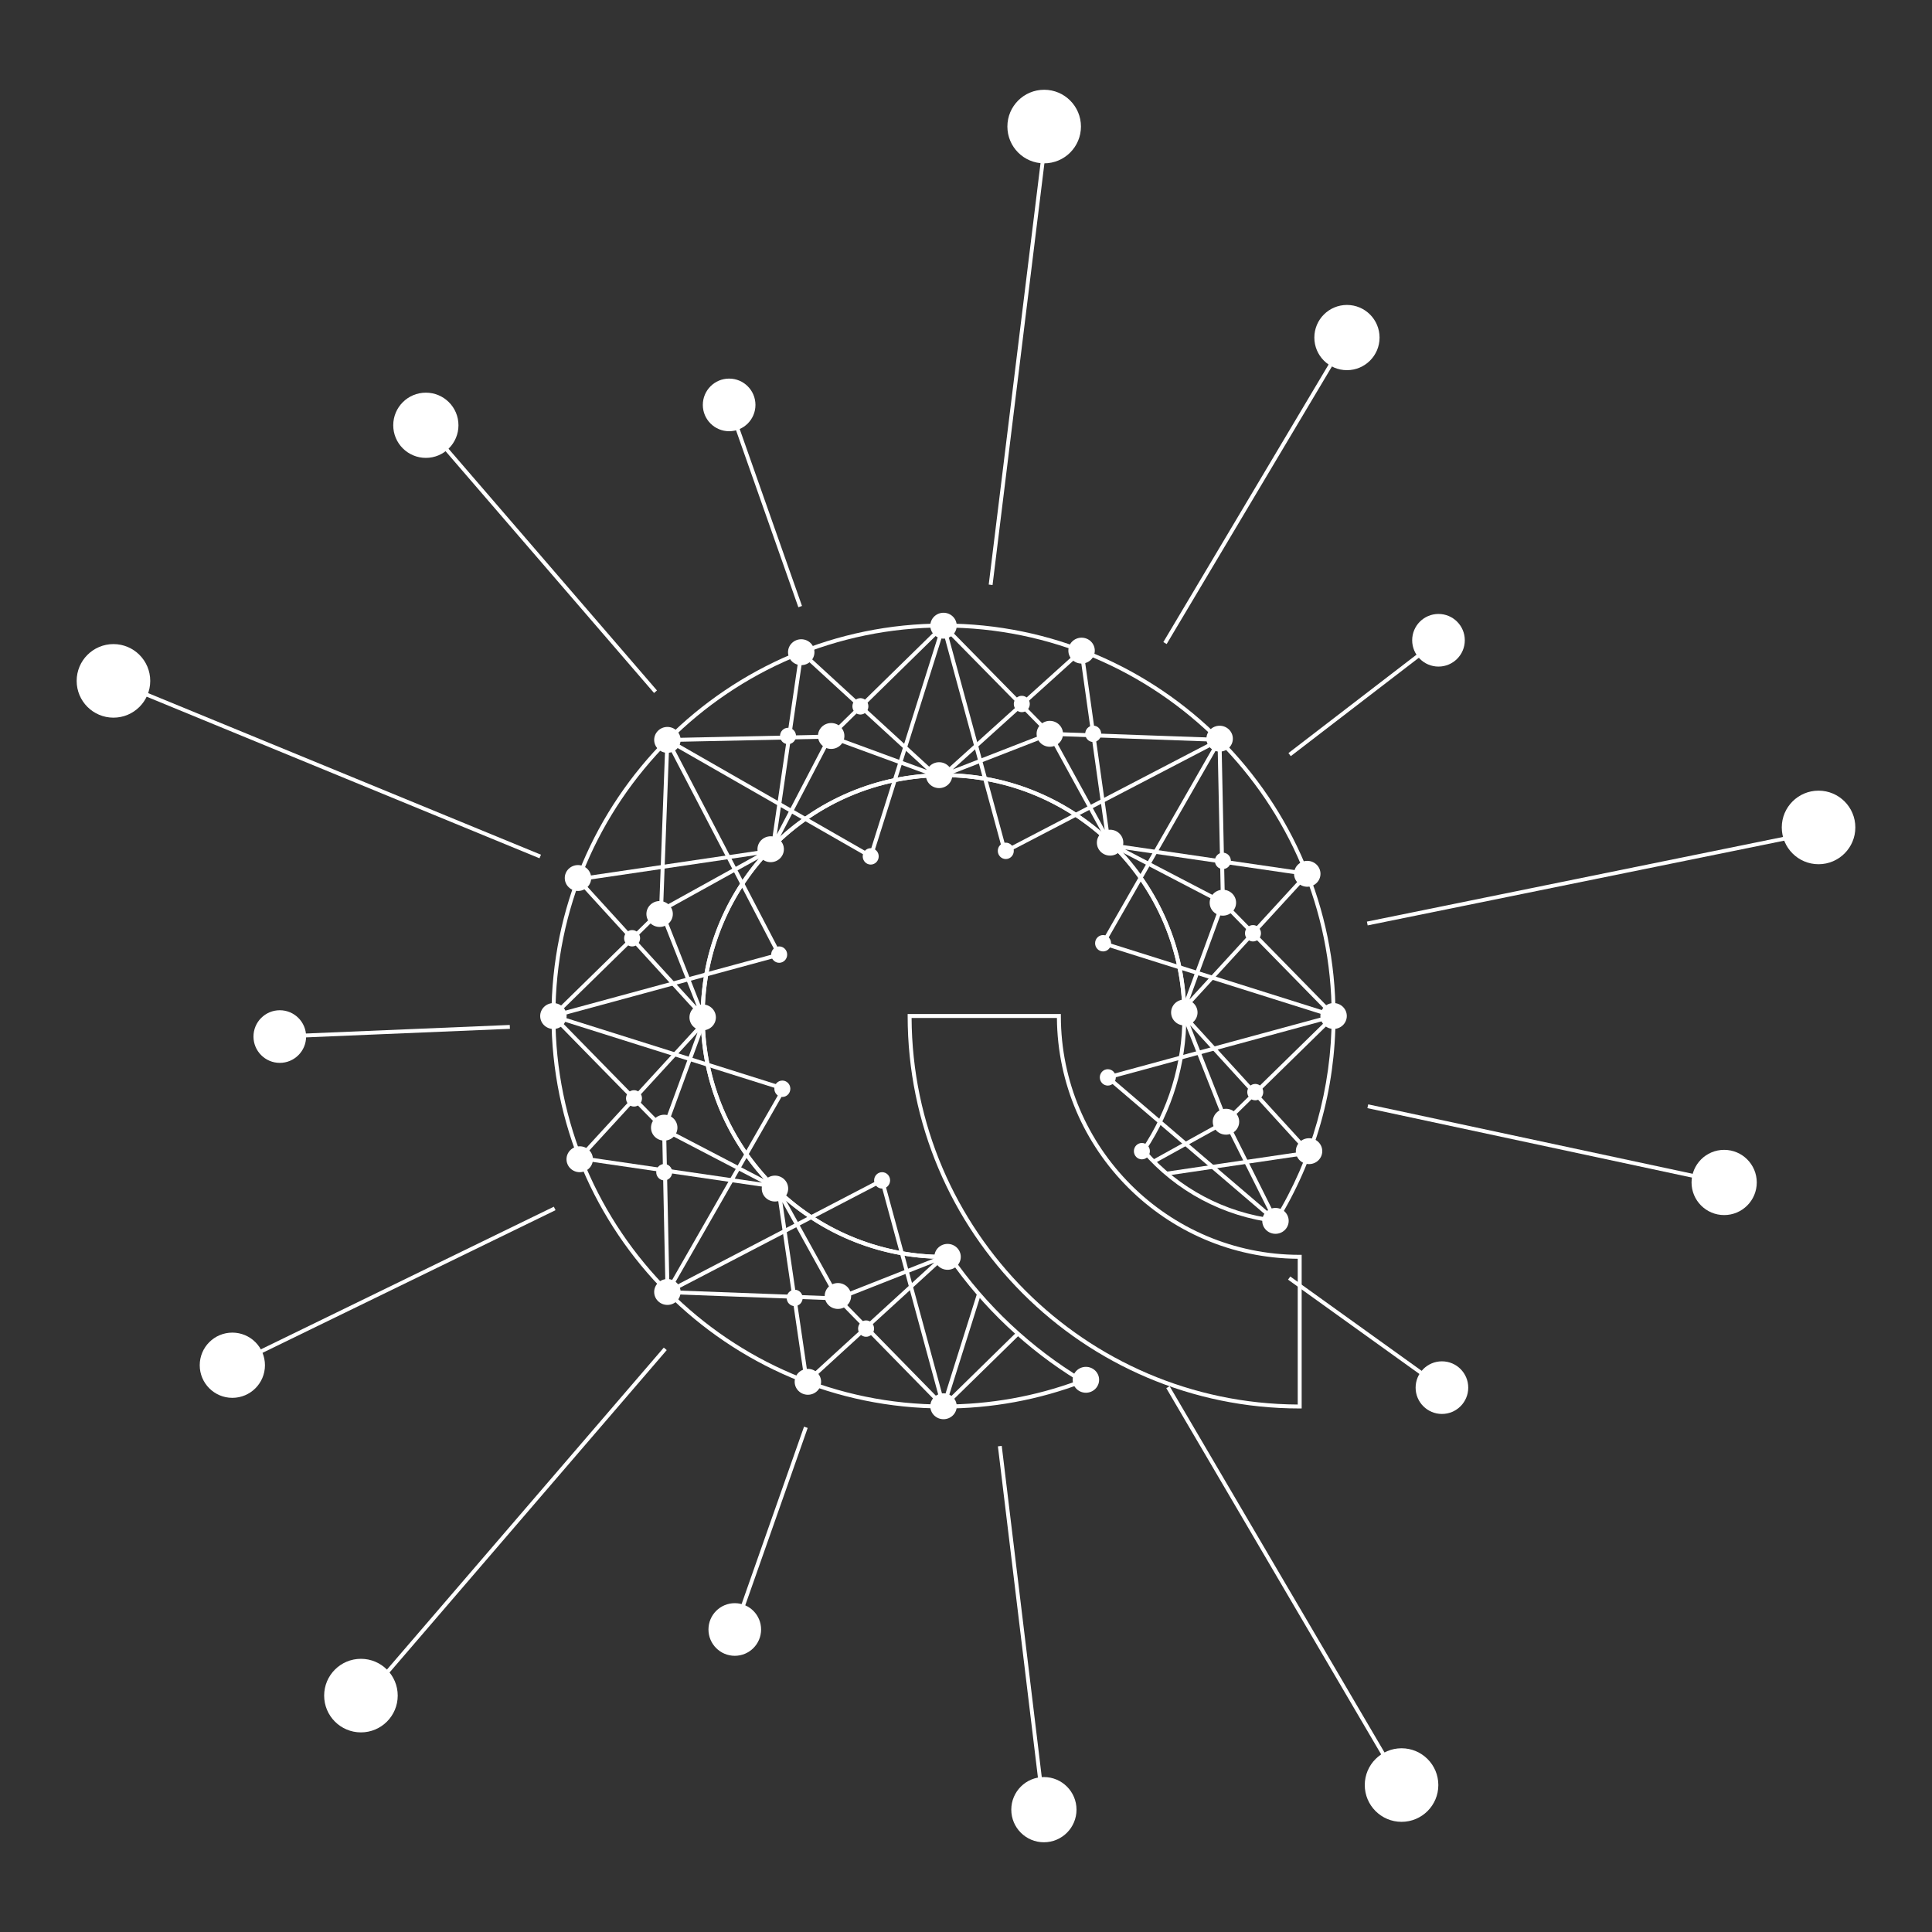 <svg xmlns="http://www.w3.org/2000/svg" id="Layer_1" data-name="Layer 1" viewBox="0 0 500 500"><rect x="0" y="0" width="500" height="500" fill="#333333" stroke="none"/><defs><style>      .cls-1 {        fill: #fff;      }    </style></defs><g><path class="cls-1" d="m336.87,364.51h-.51c-55.95,0-101.46-45.56-101.46-101.57v-.51h39.65v.51c0,34.08,27.73,61.81,61.81,61.81h.51v39.76Zm-100.95-101.06c.27,55.04,44.95,99.76,99.93,100.04v-37.72c-34.24-.27-62.05-28.08-62.32-62.32h-37.61Z"></path><path class="cls-1" d="m244.18,325.78c-34.65,0-62.84-28.19-62.84-62.84s28.19-62.84,62.84-62.84,62.84,28.19,62.84,62.84h-1.02c0-34.09-27.73-61.82-61.82-61.82s-61.82,27.73-61.82,61.82,27.73,61.82,61.82,61.82v1.02Z"></path><path class="cls-1" d="m199.17,221.76l7.88-54,37.34,34.25-29.32-10.75-15.9,30.5Zm8.61-51.95l-6.73,46.14,13.53-25.96,25.32,9.29-32.12-29.46Z"></path><path class="cls-1" d="m287.68,220.14l-16.23-29.6-29.67,11.55,38.48-34.73,7.42,52.78Zm-15.76-30.87l.22.39,13.76,25.11-6.38-45.36-32.93,29.72,25.33-9.86Z"></path><path class="cls-1" d="m305.1,263.15l10.75-29.32-30.5-15.9,54,7.88-34.25,37.34Zm-13.94-43.34l25.96,13.53-9.29,25.33,29.46-32.12-46.14-6.73Z"></path><polygon class="cls-1" points="302.03 304.24 301.88 303.23 337.76 297.93 308 265.33 317.92 290.49 298.81 301.06 298.32 300.17 316.64 290.03 305.01 260.56 339.8 298.66 302.03 304.24"></polygon><path class="cls-1" d="m208.42,358.64l-7.76-52.91,16.42,29.68,29.47-11.62-38.13,34.86Zm-5.94-47.52l6.67,45.47,32.64-29.83-25.17,9.92-14.14-25.56Z"></path><path class="cls-1" d="m203,307.94l-54-7.88,34.25-37.34-10.75,29.32,30.5,15.9Zm-51.95-8.61l46.14,6.73-25.96-13.53,9.29-25.32-29.46,32.12Z"></path><path class="cls-1" d="m183.34,265.32l-34.78-38.11,52.84-7.79-29.68,16.43,11.62,29.48Zm-32.74-37.39l29.76,32.61-9.92-25.16,25.55-14.14-45.39,6.69Z"></path><path class="cls-1" d="m259.74,221.16l-16.56-60.97,28.72,29.22,45.68,1.63-57.85,30.12Zm-14.55-57.48l15.21,55.99,53.29-27.75-42.22-1.51-.14-.14-26.14-26.58Z"></path><path class="cls-1" d="m347.03,264.04l-62.3-19.63,31.35-54.73.92,43.7,30.03,30.66Zm-60.79-20.23l57.21,18.03-27.47-28.04v-.2s-.85-40.23-.85-40.23l-28.89,50.44Z"></path><path class="cls-1" d="m331.72,317.98l-46.08-39.39,61.3-16.65-29.03,28.42,13.81,27.62Zm-43.95-38.92l40.79,34.87-11.9-23.79,26.77-26.2-55.66,15.12Z"></path><polygon class="cls-1" points="243.08 365.79 252.86 334.77 253.83 335.07 245.28 362.21 263.07 344.78 263.79 345.51 243.08 365.79"></polygon><path class="cls-1" d="m245.17,365.7l-28.55-29.16-45.86-1.71,57.84-30.12,16.56,60.98Zm-70.51-31.74l42.41,1.58,26.09,26.65-15.2-55.98-53.3,27.75Z"></path><path class="cls-1" d="m172.28,336.2l-.92-43.7-30.03-30.66,62.3,19.63-31.35,54.73Zm-27.37-72.17l27.47,28.04.85,40.43,28.9-50.44-57.21-18.03Z"></path><path class="cls-1" d="m141.42,263.94l29.16-28.55,1.71-45.85,30.12,57.84-60.98,16.56Zm31.74-70.51l-1.58,42.41-26.65,26.09,55.98-15.2-27.76-53.3Z"></path><path class="cls-1" d="m225.64,222.39l-54.73-31.35,43.7-.92,30.66-30.03-19.63,62.3Zm-51.03-30.41l50.44,28.9,18.03-57.21-28.04,27.47-40.43.85Z"></path><path class="cls-1" d="m244.18,364.51c-55.95,0-101.46-45.56-101.46-101.57s45.52-101.57,101.46-101.57,101.46,45.56,101.46,101.57c0,18.9-5.21,37.33-15.07,53.29l-.17.28-.32-.04c-13.45-1.6-25.73-8.13-34.57-18.4l-.25-.29.22-.32c6.89-10.21,10.53-22.15,10.53-34.51,0-34.09-27.73-61.82-61.82-61.82s-61.82,27.73-61.82,61.82,27.73,61.82,61.82,61.82c.56,0,1.11,0,1.66-.02h.28s.16.22.16.22c8.85,12.85,20.59,23.88,33.94,31.91l.99.59-.9.43c-11.53,4.4-23.68,6.63-36.13,6.63Zm0-202.12c-55.38,0-100.44,45.11-100.44,100.55s45.06,100.55,100.44,100.55c11.97,0,23.67-2.08,34.79-6.19-13.09-8.01-24.62-18.9-33.37-31.53-.47,0-.94.02-1.41.02-34.65,0-62.84-28.19-62.84-62.84s28.19-62.84,62.84-62.84,62.84,28.19,62.84,62.84c0,12.44-3.62,24.45-10.48,34.76,8.58,9.82,20.39,16.1,33.34,17.72,9.65-15.74,14.75-33.87,14.75-52.48,0-55.44-45.06-100.55-100.44-100.55Z"></path><ellipse class="cls-1" cx="143.22" cy="262.95" rx="3.42" ry="3.35"></ellipse><ellipse class="cls-1" cx="149.58" cy="227.23" rx="3.42" ry="3.35"></ellipse><ellipse class="cls-1" cx="172.72" cy="191.48" rx="3.42" ry="3.35"></ellipse><ellipse class="cls-1" cx="207.36" cy="168.79" rx="3.42" ry="3.35"></ellipse><ellipse class="cls-1" cx="244.18" cy="161.93" rx="3.42" ry="3.35"></ellipse><ellipse class="cls-1" cx="279.91" cy="168.38" rx="3.42" ry="3.35"></ellipse><ellipse class="cls-1" cx="316.48" cy="233.62" rx="3.42" ry="3.35"></ellipse><ellipse class="cls-1" cx="317.28" cy="290.3" rx="3.42" ry="3.35"></ellipse><ellipse class="cls-1" cx="171.9" cy="291.84" rx="3.42" ry="3.35"></ellipse><ellipse class="cls-1" cx="216.85" cy="335.4" rx="3.42" ry="3.35"></ellipse><ellipse class="cls-1" cx="170.71" cy="236.54" rx="3.42" ry="3.35"></ellipse><ellipse class="cls-1" cx="215.11" cy="190.47" rx="3.42" ry="3.35"></ellipse><ellipse class="cls-1" cx="338.32" cy="226.14" rx="3.42" ry="3.35"></ellipse><ellipse class="cls-1" cx="315.64" cy="191.17" rx="3.42" ry="3.35"></ellipse><ellipse class="cls-1" cx="345.13" cy="262.94" rx="3.42" ry="3.35"></ellipse><ellipse class="cls-1" cx="338.78" cy="297.92" rx="3.42" ry="3.35"></ellipse><ellipse class="cls-1" cx="330.09" cy="315.96" rx="3.42" ry="3.35"></ellipse><ellipse class="cls-1" cx="281.03" cy="357.09" rx="3.42" ry="3.35"></ellipse><ellipse class="cls-1" cx="244.18" cy="363.94" rx="3.42" ry="3.35"></ellipse><ellipse class="cls-1" cx="209.08" cy="357.61" rx="3.42" ry="3.35"></ellipse><ellipse class="cls-1" cx="172.72" cy="334.36" rx="3.42" ry="3.35"></ellipse><ellipse class="cls-1" cx="181.85" cy="263.3" rx="3.42" ry="3.35"></ellipse><ellipse class="cls-1" cx="201.65" cy="247.05" rx="2.07" ry="2.12"></ellipse><ellipse class="cls-1" cx="163.59" cy="242.82" rx="2.07" ry="2.12"></ellipse><ellipse class="cls-1" cx="164.08" cy="284.26" rx="2.07" ry="2.12"></ellipse><ellipse class="cls-1" cx="171.9" cy="303.36" rx="2.07" ry="2.12"></ellipse><ellipse class="cls-1" cx="202.47" cy="281.77" rx="2.07" ry="2.12"></ellipse><ellipse class="cls-1" cx="228.29" cy="305.48" rx="2.07" ry="2.12"></ellipse><ellipse class="cls-1" cx="205.66" cy="335.9" rx="2.07" ry="2.12"></ellipse><ellipse class="cls-1" cx="224.14" cy="343.84" rx="2.07" ry="2.12"></ellipse><ellipse class="cls-1" cx="295.52" cy="297.92" rx="2.07" ry="2.12"></ellipse><ellipse class="cls-1" cx="286.7" cy="278.83" rx="2.07" ry="2.12"></ellipse><ellipse class="cls-1" cx="324.86" cy="282.64" rx="2.07" ry="2.12"></ellipse><ellipse class="cls-1" cx="324.27" cy="241.53" rx="2.07" ry="2.12"></ellipse><ellipse class="cls-1" cx="285.48" cy="244.11" rx="2.07" ry="2.12"></ellipse><ellipse class="cls-1" cx="316.48" cy="222.79" rx="2.07" ry="2.12"></ellipse><ellipse class="cls-1" cx="282.92" cy="189.91" rx="2.07" ry="2.12"></ellipse><ellipse class="cls-1" cx="264.44" cy="182.19" rx="2.07" ry="2.12"></ellipse><ellipse class="cls-1" cx="260.3" cy="220.2" rx="2.07" ry="2.12"></ellipse><ellipse class="cls-1" cx="222.67" cy="182.8" rx="2.07" ry="2.12"></ellipse><ellipse class="cls-1" cx="225.34" cy="221.63" rx="2.07" ry="2.12"></ellipse><ellipse class="cls-1" cx="203.94" cy="190.47" rx="2.07" ry="2.12"></ellipse><ellipse class="cls-1" cx="150.03" cy="300.01" rx="3.42" ry="3.35"></ellipse><ellipse class="cls-1" cx="200.56" cy="307.6" rx="3.42" ry="3.35"></ellipse><ellipse class="cls-1" cx="245.23" cy="325.27" rx="3.42" ry="3.35"></ellipse><ellipse class="cls-1" cx="306.5" cy="262.03" rx="3.42" ry="3.35"></ellipse><ellipse class="cls-1" cx="287.29" cy="218.08" rx="3.42" ry="3.35"></ellipse><ellipse class="cls-1" cx="243.04" cy="200.61" rx="3.42" ry="3.35"></ellipse><ellipse class="cls-1" cx="271.69" cy="189.91" rx="3.42" ry="3.35"></ellipse><ellipse class="cls-1" cx="199.45" cy="219.78" rx="3.42" ry="3.35"></ellipse></g><circle class="cls-1" cx="110.21" cy="110.06" r="8.44"></circle><circle class="cls-1" cx="188.7" cy="104.79" r="6.81"></circle><circle class="cls-1" cx="270.23" cy="32.75" r="9.52"></circle><circle class="cls-1" cx="348.59" cy="87.36" r="8.44"></circle><circle class="cls-1" cx="372.28" cy="165.7" r="6.81"></circle><circle class="cls-1" cx="470.64" cy="214.14" r="9.52"></circle><circle class="cls-1" cx="446.21" cy="306.02" r="8.44"></circle><circle class="cls-1" cx="373.17" cy="359.12" r="6.81"></circle><circle class="cls-1" cx="362.72" cy="461.97" r="9.52"></circle><circle class="cls-1" cx="270.16" cy="468.34" r="8.44"></circle><circle class="cls-1" cx="190.16" cy="421.71" r="6.81"></circle><circle class="cls-1" cx="93.41" cy="438.82" r="9.52"></circle><circle class="cls-1" cx="60.13" cy="353.32" r="8.44"></circle><circle class="cls-1" cx="72.41" cy="268.26" r="6.81"></circle><circle class="cls-1" cx="29.36" cy="176.21" r="9.52"></circle><rect class="cls-1" x="84.08" y="139.22" width="1" height="119.42" transform="translate(-131.56 201.49) rotate(-67.64)"></rect><rect class="cls-1" x="139.43" y="99.02" width="1" height="91.02" transform="translate(-60.43 126.47) rotate(-40.77)"></rect><rect class="cls-1" x="197.39" y="103.22" width="1" height="55.35" transform="translate(-32.24 73.15) rotate(-19.4)"></rect><rect class="cls-1" x="203.98" y="91.59" width="119.42" height="1" transform="translate(140.08 342.56) rotate(-82.99)"></rect><rect class="cls-1" x="279.04" y="126.4" width="92.03" height="1" transform="translate(49.71 341.26) rotate(-59.23)"></rect><rect class="cls-1" x="328.72" y="179.98" width="48.58" height="1" transform="translate(-36.87 252.48) rotate(-37.54)"></rect><rect class="cls-1" x="352.65" y="226.63" width="119.42" height="1" transform="translate(-37 86.74) rotate(-11.5)"></rect><rect class="cls-1" x="399.59" y="248.99" width="1" height="94.33" transform="translate(26.78 625.42) rotate(-77.92)"></rect><rect class="cls-1" x="352.9" y="320.59" width="1" height="48.66" transform="translate(-132.9 430.84) rotate(-54.32)"></rect><rect class="cls-1" x="331.98" y="350.78" width="1" height="119.42" transform="translate(-162.01 224.69) rotate(-30.4)"></rect><rect class="cls-1" x="263.97" y="373.89" width="1" height="94.79" transform="translate(-48.66 34.79) rotate(-6.89)"></rect><rect class="cls-1" x="171.62" y="395.05" width="55.47" height="1" transform="translate(-239.95 452.27) rotate(-70.61)"></rect><rect class="cls-1" x="73.55" y="393.83" width="119.42" height="1" transform="translate(-252.64 238.31) rotate(-49.31)"></rect><rect class="cls-1" x="55.46" y="332.53" width="92.79" height="1" transform="translate(-135.52 78.21) rotate(-25.96)"></rect><rect class="cls-1" x="72.38" y="266.5" width="59.61" height="1" transform="translate(-11.11 4.52) rotate(-2.4)"></rect></svg>